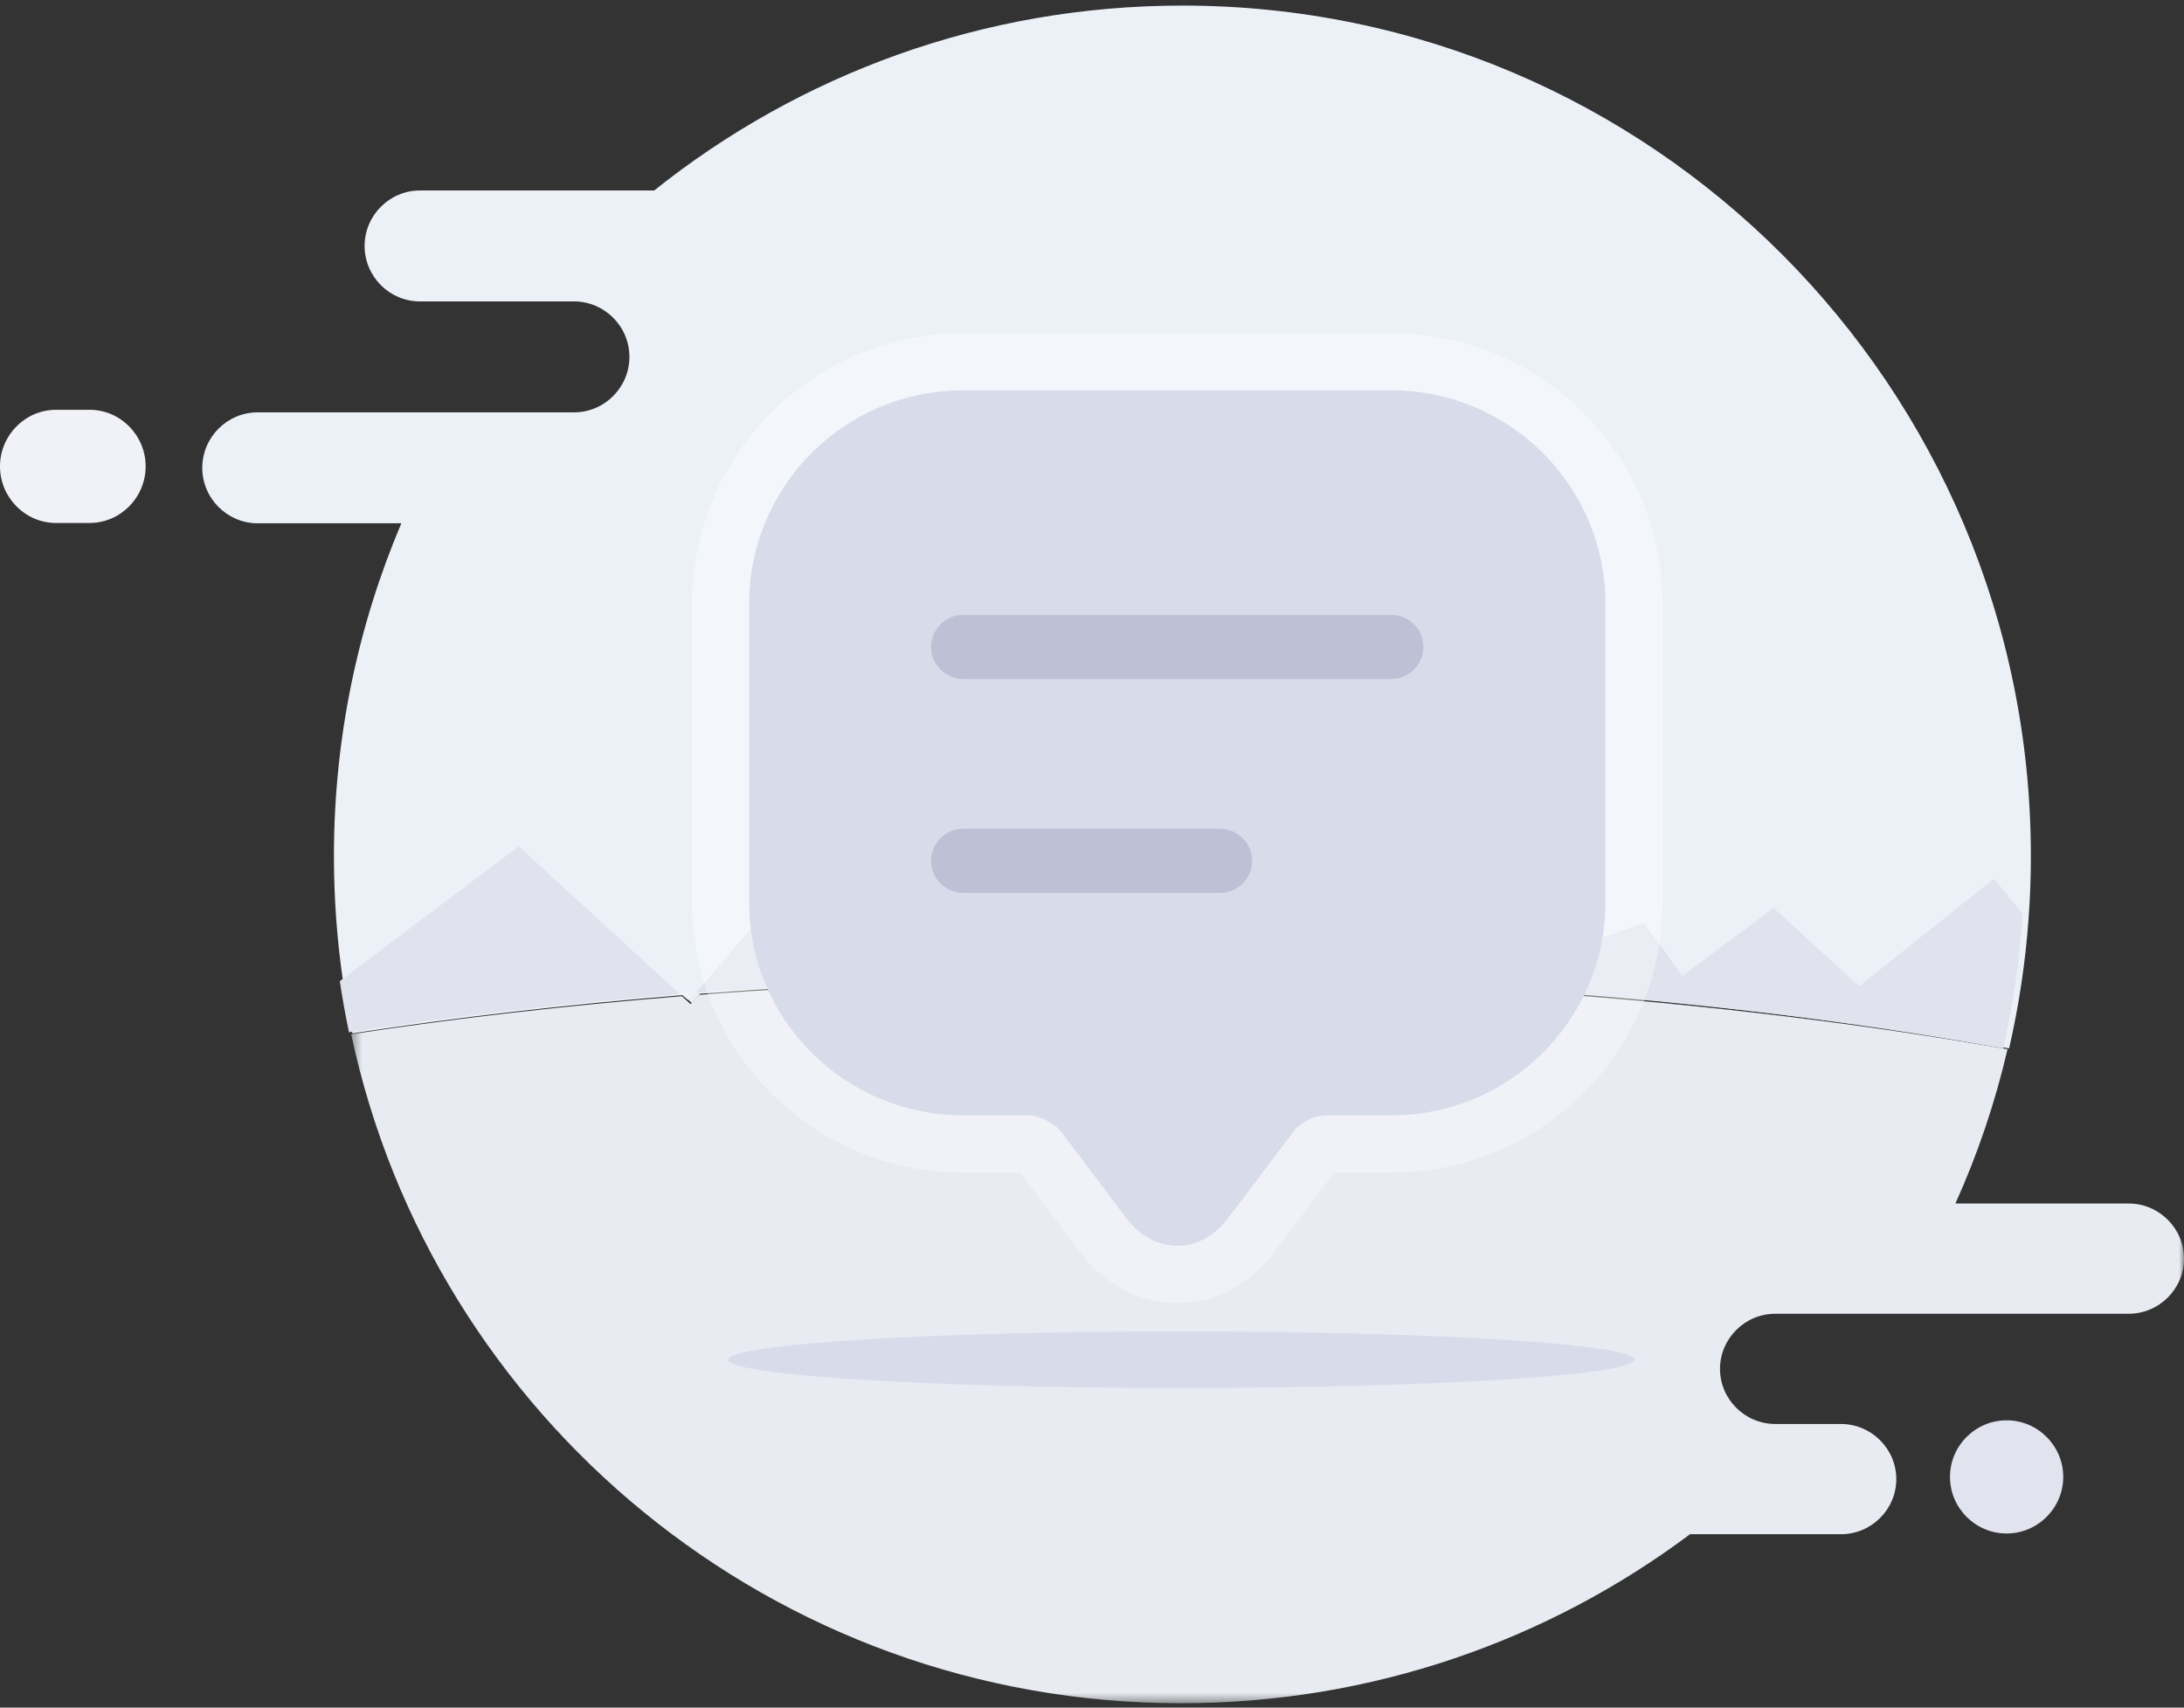 <svg width="220" height="172" viewBox="0 0 220 172" fill="none" xmlns="http://www.w3.org/2000/svg">
<rect x="0" y="0" width="220" height="172" fill="#333333" stroke="none"/>
<path fill-rule="evenodd" clip-rule="evenodd" d="M119.106 0.562C98.988 0.562 80.498 7.53 65.897 19.186H42.3C39.235 19.186 36.727 21.701 36.727 24.774C36.727 27.846 39.235 30.361 42.3 30.361H54.31H57.829C60.894 30.361 63.403 32.875 63.403 35.948C63.403 37.483 62.775 38.883 61.764 39.892C60.757 40.906 59.36 41.535 57.829 41.535H50.321H46.175H25.95C22.884 41.535 20.376 44.049 20.376 47.122C20.376 50.195 22.884 52.709 25.95 52.709H40.429C36.058 63.005 33.637 74.335 33.637 86.233C33.637 90.55 33.957 94.792 34.57 98.938C34.827 100.67 35.135 102.387 35.495 104.085C46.012 102.473 57.167 101.176 68.813 100.23L69.69 101.031L70.515 100.096C84.506 99.005 99.192 98.424 114.338 98.424C146.519 98.424 176.634 101.046 202.382 105.605C203.374 101.292 204.043 96.856 204.359 92.319C204.504 90.307 204.575 88.277 204.575 86.233C204.575 38.917 166.311 0.562 119.106 0.562" fill="#ECF1F8"/>
<path fill-rule="evenodd" clip-rule="evenodd" d="M9.024 41.277H5.646C2.541 41.277 0 43.842 0 46.977C0 50.112 2.541 52.677 5.646 52.677H9.024C12.13 52.677 14.671 50.112 14.671 46.977C14.671 43.842 12.13 41.277 9.024 41.277" fill="#F1F2F7"/>
<mask id="mask0_1301_73399" style="mask-type:alpha" maskUnits="userSpaceOnUse" x="35" y="98" width="186" height="74">
<path fill-rule="evenodd" clip-rule="evenodd" d="M220.001 98.547V171.562H127.689H35.377V98.547H220.001V98.547Z" fill="white"/>
</mask>
<g mask="url(#mask0_1301_73399)">
<path fill-rule="evenodd" clip-rule="evenodd" d="M220.001 126.777C220.001 129.83 217.493 132.329 214.428 132.329H178.833C177.302 132.329 175.906 132.954 174.899 133.961C173.888 134.964 173.26 136.356 173.26 137.88C173.26 140.934 175.768 143.432 178.833 143.432H185.446C186.976 143.432 188.374 144.058 189.38 145.065C190.391 146.068 191.019 147.459 191.019 148.984C191.019 152.038 188.511 154.536 185.446 154.536H170.24C155.955 165.226 138.204 171.562 118.968 171.562C77.882 171.562 43.569 142.674 35.377 104.173C45.891 102.57 57.044 101.282 68.687 100.342L69.563 101.138L70.388 100.209C84.376 99.124 99.058 98.547 114.201 98.547C146.374 98.547 176.481 101.153 202.223 105.683C200.972 111.079 199.203 116.276 196.974 121.225H214.428C215.962 121.225 217.352 121.85 218.362 122.857C219.373 123.86 220.001 125.252 220.001 126.777" fill="#E8EBF2"/>
</g>
<path fill-rule="evenodd" clip-rule="evenodd" d="M203.761 92.068C203.446 96.692 202.778 101.212 201.787 105.608C176.073 100.962 145.998 98.29 113.86 98.29C98.733 98.29 84.067 98.882 70.095 99.994L79.784 88.777L94.858 98.605L115.262 92.976L150.365 98.29L165.604 92.976L169.463 98.29L178.671 91.461L187.276 99.341L200.848 88.508L203.761 92.068Z" fill="#E0E2EE"/>
<path d="M75.459 86.581V60.814C75.459 48.921 85.12 39.312 97.023 39.312H140.153C152.056 39.312 161.717 48.921 161.717 60.814V90.89C161.717 102.74 152.056 112.349 140.153 112.349H133.683C132.346 112.349 131.052 112.995 130.233 114.072L123.764 122.647C120.917 126.439 116.259 126.439 113.413 122.647L106.943 114.072C106.253 113.124 104.701 112.349 103.493 112.349H97.023C85.12 112.349 75.459 102.74 75.459 90.89V86.581Z" fill="#D8DBEA"/>
<path d="M104.617 115.772L104.629 115.788L104.644 115.807L111.109 124.377C111.109 124.377 111.109 124.378 111.11 124.378C112.998 126.892 115.682 128.372 118.588 128.372C121.495 128.372 124.179 126.892 126.066 124.378C126.067 124.378 126.067 124.377 126.067 124.377L132.526 115.816C132.527 115.815 132.527 115.814 132.528 115.813C132.811 115.444 133.26 115.23 133.683 115.23H140.153C153.634 115.23 164.598 104.345 164.598 90.89V60.814C164.598 47.32 153.637 36.432 140.153 36.432H97.023C83.539 36.432 72.578 47.32 72.578 60.814V86.581V90.89C72.578 104.345 83.543 115.23 97.023 115.23H103.493C103.493 115.23 103.511 115.23 103.547 115.235C103.585 115.24 103.635 115.25 103.698 115.267C103.825 115.301 103.974 115.357 104.125 115.432C104.276 115.508 104.404 115.591 104.5 115.666C104.584 115.732 104.617 115.772 104.617 115.772Z" stroke="white" stroke-opacity="0.37" stroke-width="5.762"/>
<path d="M140.151 68.393H97.022C95.254 68.393 93.787 66.928 93.787 65.161C93.787 63.395 95.254 61.93 97.022 61.93H140.151C141.919 61.93 143.386 63.395 143.386 65.161C143.386 66.928 141.919 68.393 140.151 68.393Z" fill="#BEC0D6"/>
<path d="M122.899 89.94H97.022C95.254 89.94 93.787 88.475 93.787 86.708C93.787 84.942 95.254 83.477 97.022 83.477H122.899C124.668 83.477 126.134 84.942 126.134 86.708C126.134 88.475 124.668 89.94 122.899 89.94Z" fill="#BEC0D6"/>
<path fill-rule="evenodd" clip-rule="evenodd" d="M70.094 99.902L69.303 100.717L68.464 100.019C69.004 99.977 69.549 99.938 70.094 99.902" fill="#F1F2F7"/>
<path fill-rule="evenodd" clip-rule="evenodd" d="M68.463 100.117C56.821 101.065 45.669 102.363 35.156 103.979C34.796 102.277 34.488 100.557 34.231 98.823L52.251 85.25L68.463 100.117Z" fill="#E0E2EE"/>
<path fill-rule="evenodd" clip-rule="evenodd" d="M164.637 136.955C164.637 138.529 144.202 139.805 118.995 139.805C93.787 139.805 73.353 138.529 73.353 136.955C73.353 135.382 93.787 134.105 118.995 134.105C144.202 134.105 164.637 135.382 164.637 136.955" fill="#D8DBEA"/>
<path fill-rule="evenodd" clip-rule="evenodd" d="M202.131 154.462V154.462C198.993 154.462 196.426 151.897 196.426 148.762C196.426 145.627 198.993 143.062 202.131 143.062C205.269 143.062 207.836 145.627 207.836 148.762C207.836 151.897 205.269 154.462 202.131 154.462" fill="#E1E3EF"/>
</svg>
